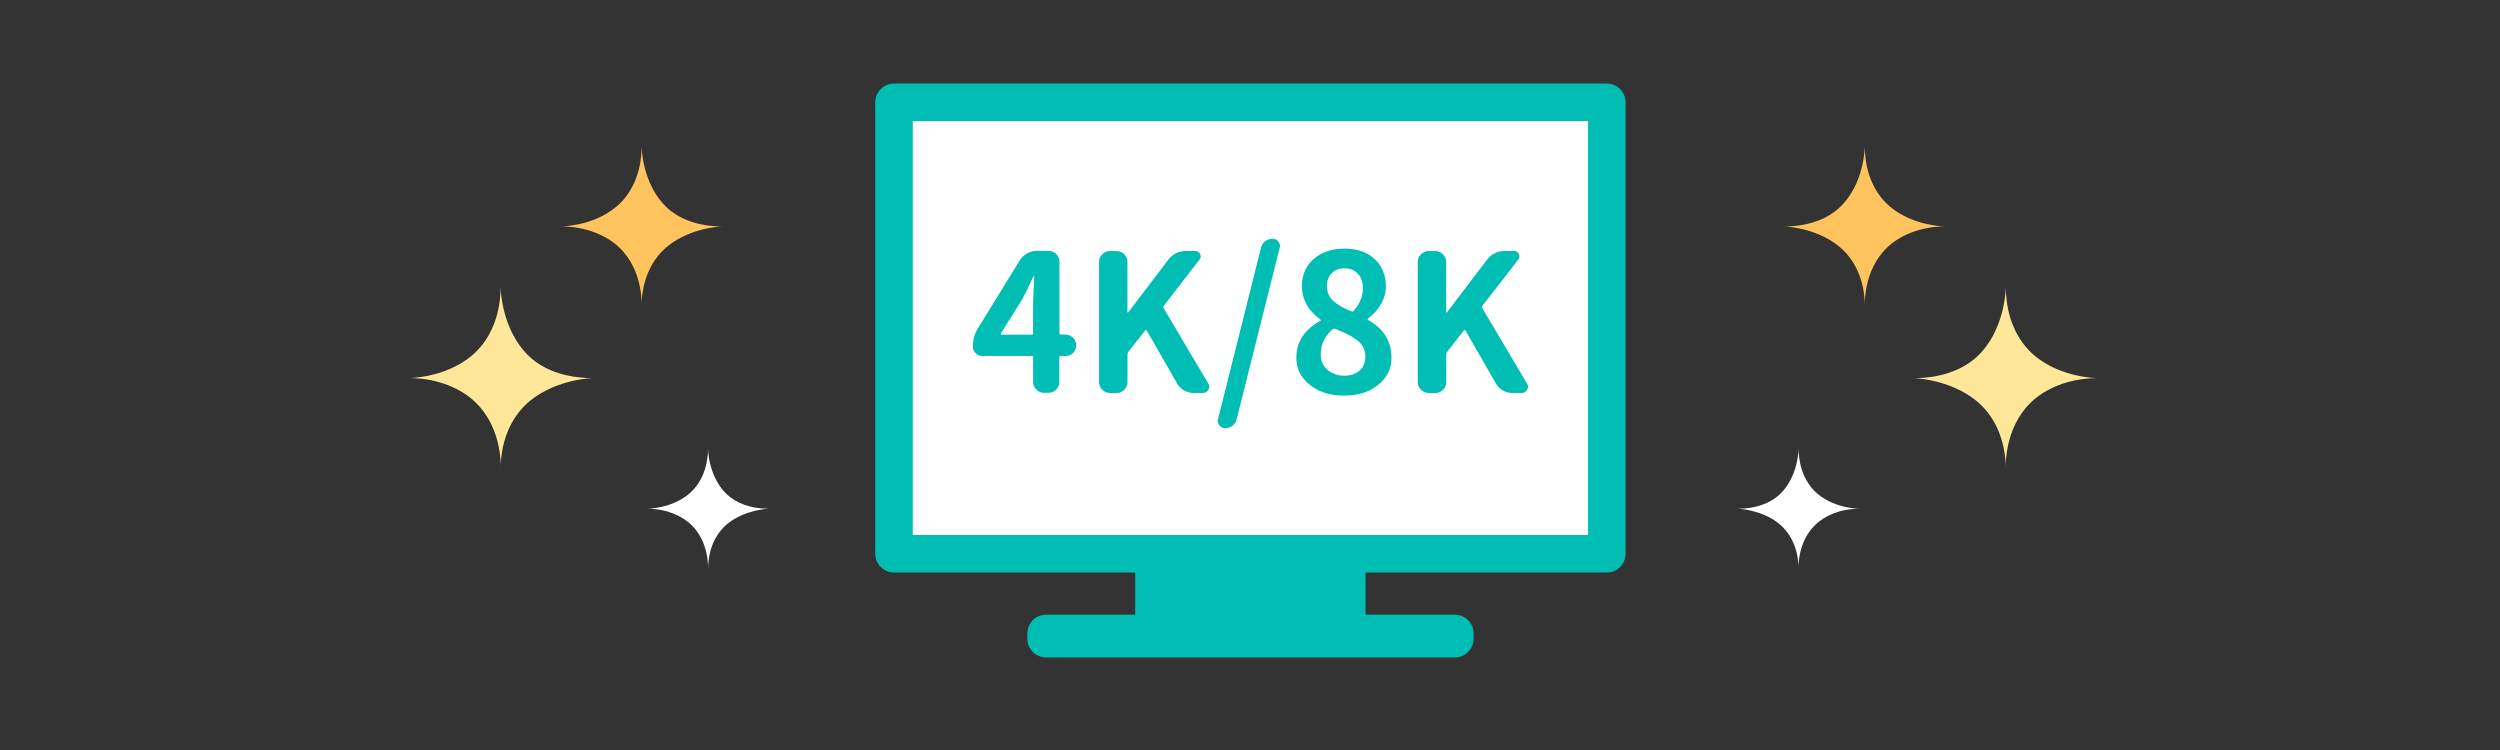 <svg version="1.1" id="レイヤー_1" xmlns="http://www.w3.org/2000/svg" x="0" y="0" viewBox="0 0 400 120" xml:space="preserve"><rect x="0" y="0" width="400" height="120" fill="#333333" stroke="none"/><style>.st1{fill:#ffc45d}.st1,.st2,.st3{fill-rule:evenodd;clip-rule:evenodd}.st2{fill:#ffe799}.st3{fill:#fff}</style><path fill="none" d="M0 0h400v120H0z"/><path class="st1" d="M99.09 39.6c-1.9-1.82-5.18-3.37-9.29-3.37 0 0 5-.01 8.75-3.1 2.32-1.91 4.11-5.22 4.11-9.75 0 0-.01 6.09 4.11 9.89 1.89 1.74 4.91 2.96 8.75 2.96 0 0-4.9.14-8.62 3.1-2.42 1.92-4.25 5.23-4.25 9.75.01 0 .41-5.67-3.56-9.48z"/><path class="st2" d="M76.04 64.33c-2.17-2.08-5.9-3.84-10.59-3.84 0 0 5.7-.01 9.97-3.53 2.64-2.18 4.68-5.94 4.68-11.11 0 0-.01 6.94 4.68 11.27 2.16 1.99 5.6 3.37 9.98 3.37 0 0-5.58.16-9.82 3.53-2.76 2.19-4.84 5.96-4.84 11.11.01.01.47-6.46-4.06-10.8z"/><path class="st3" d="M110.58 83.94c-1.43-1.37-3.9-2.54-7-2.54 0 0 3.77 0 6.6-2.33 1.75-1.44 3.1-3.93 3.1-7.35 0 0-.01 4.59 3.1 7.45 1.43 1.31 3.7 2.23 6.6 2.23 0 0-3.69.11-6.49 2.33-1.82 1.45-3.2 3.94-3.2 7.35-.02 0 .28-4.28-2.71-7.14z"/><path class="st1" d="M298.38 49.08c0-4.52-1.83-7.84-4.25-9.75-3.72-2.96-8.62-3.1-8.62-3.1 3.84 0 6.86-1.22 8.75-2.96 4.12-3.8 4.11-9.89 4.11-9.89 0 4.54 1.79 7.85 4.11 9.75 3.75 3.09 8.75 3.1 8.75 3.1-4.11 0-7.39 1.54-9.29 3.37-3.96 3.81-3.56 9.48-3.56 9.48z"/><path class="st2" d="M320.93 75.14c0-5.15-2.08-8.93-4.84-11.11-4.24-3.37-9.82-3.53-9.82-3.53 4.37 0 7.82-1.39 9.98-3.37 4.7-4.33 4.68-11.27 4.68-11.27 0 5.17 2.04 8.94 4.68 11.11 4.28 3.52 9.97 3.53 9.97 3.53-4.69 0-8.42 1.76-10.59 3.84-4.52 4.33-4.06 10.8-4.06 10.8z"/><path class="st3" d="M287.77 91.08c0-3.41-1.38-5.9-3.2-7.35-2.81-2.23-6.49-2.33-6.49-2.33 2.89 0 5.17-.92 6.6-2.23 3.11-2.86 3.1-7.45 3.1-7.45 0 3.42 1.35 5.91 3.1 7.35 2.83 2.33 6.6 2.33 6.6 2.33-3.1 0-5.57 1.16-7 2.54-3.01 2.86-2.71 7.14-2.71 7.14z"/><path fill="#fff" stroke="#00beb4" stroke-width="6" stroke-linecap="round" stroke-linejoin="round" stroke-miterlimit="10" d="M143.04 16.37h114.05V88.6H143.04z"/><path fill="#00beb4" stroke="#00beb4" stroke-width="3" stroke-linecap="round" stroke-linejoin="round" stroke-miterlimit="10" d="M183.13 90.24h33.86v11.95h-33.86z"/><path fill="#00beb4" stroke="#00beb4" stroke-width="6" stroke-linecap="round" stroke-linejoin="round" stroke-miterlimit="10" d="M167.37 101.35h65.4v.84h-65.4z"/><path d="M170.48 53.55c.48 0 .88.17 1.21.49.33.33.49.73.49 1.21s-.17.88-.49 1.21c-.33.33-.73.49-1.21.49h-.75c-.16 0-.24.08-.24.24v3.9c0 .48-.17.89-.51 1.24-.34.35-.76.52-1.26.52h-.66c-.48 0-.89-.17-1.24-.52s-.52-.76-.52-1.24v-3.9c0-.16-.07-.24-.21-.24h-7.91c-.44 0-.8-.15-1.09-.45-.29-.3-.43-.66-.43-1.08 0-1.02.26-1.97.78-2.85l6.74-10.94c.3-.46.69-.82 1.17-1.09.48-.27.99-.4 1.53-.4h1.86c.5 0 .92.17 1.26.52.34.35.51.76.51 1.24v11.39c0 .16.08.24.24.24h.73zm-10.34-.21a.17.17 0 000 .14c.02.05.05.07.09.07h4.85c.14 0 .21-.08.21-.24v-4.4c0-.52.06-2.07.18-4.64 0-.04-.02-.06-.06-.06s-.07.02-.09.06a68.51 68.51 0 01-1.77 3.63l-3.41 5.44zm17.47 9.53c-.48 0-.89-.17-1.24-.52s-.52-.76-.52-1.24V41.93c0-.48.17-.89.52-1.24s.76-.52 1.24-.52h1.02c.48 0 .89.17 1.24.52s.52.76.52 1.24v8.03c0 .04.01.06.04.06s.05-.01.08-.03l6.41-8.42c.72-.94 1.67-1.41 2.85-1.41h1.47c.36 0 .62.16.78.48.06.14.09.28.09.42 0 .18-.07.35-.21.51l-5.69 7.34c-.1.12-.11.25-.03.39l7.13 12.04c.12.18.18.35.18.51 0 .18-.05.35-.15.51-.2.34-.49.51-.87.51H191a3.025 3.025 0 01-2.66-1.52l-4.85-8.45c-.08-.14-.17-.15-.27-.03l-2.7 3.45a.74.74 0 00-.12.42v4.38c0 .48-.17.89-.52 1.24s-.76.52-1.24.52h-1.03zm18.42 5.63c-.4 0-.71-.15-.93-.45-.18-.22-.27-.46-.27-.72 0-.1.02-.2.06-.3l6.86-27.36a1.872 1.872 0 011.85-1.46c.4 0 .71.15.93.45.18.22.27.46.27.72 0 .1-.02.2-.06.3l-6.86 27.36c-.1.44-.32.79-.67 1.06s-.74.4-1.18.4zM215 63.29c-2.18 0-3.99-.57-5.42-1.71-1.44-1.14-2.16-2.59-2.16-4.34 0-2.54 1.28-4.5 3.83-5.9.04-.02.06-.05.06-.1s-.02-.09-.06-.14c-1.96-1.42-2.94-3.2-2.94-5.33 0-1.82.64-3.27 1.92-4.36 1.28-1.09 2.92-1.63 4.91-1.63s3.6.55 4.79 1.66 1.8 2.57 1.8 4.39c0 1.02-.27 1.98-.81 2.88-.54.9-1.22 1.65-2.04 2.25-.04.04-.06.08-.06.13s.02.08.06.1c2.5 1.38 3.75 3.4 3.75 6.05 0 1.74-.7 3.18-2.11 4.33-1.4 1.15-3.24 1.72-5.52 1.72zm.12-3.18c.98 0 1.78-.27 2.4-.81s.93-1.29.93-2.25c0-.54-.11-1.03-.33-1.47-.22-.44-.57-.84-1.06-1.2-.49-.36-.98-.66-1.47-.9s-1.14-.53-1.96-.87a.494.494 0 00-.15-.03c-.08 0-.16.03-.24.09-1.28 1.1-1.92 2.45-1.92 4.04 0 1.02.36 1.84 1.09 2.46.73.63 1.63.94 2.71.94zm1.11-10.3c.14.06.26.03.36-.09.98-1.1 1.47-2.31 1.47-3.62 0-.94-.26-1.7-.79-2.29s-1.26-.88-2.2-.88c-.8 0-1.46.25-1.98.76s-.78 1.2-.78 2.08c0 .96.33 1.74.99 2.35s1.63 1.17 2.93 1.69zm12.37 13.06c-.48 0-.89-.17-1.24-.52s-.52-.76-.52-1.24V41.93c0-.48.17-.89.52-1.24s.76-.52 1.24-.52h1.02c.48 0 .89.17 1.24.52s.52.76.52 1.24v8.03c0 .04.01.06.04.06s.05-.01.08-.03l6.41-8.42c.72-.94 1.67-1.41 2.85-1.41h1.47c.36 0 .62.16.78.48.06.14.09.28.09.42 0 .18-.07.35-.21.51l-5.69 7.34c-.1.12-.11.25-.03.39l7.13 12.04c.12.18.18.35.18.51 0 .18-.05.35-.15.51-.2.34-.49.51-.87.51H242a3.025 3.025 0 01-2.66-1.52l-4.85-8.45c-.08-.14-.17-.15-.27-.03l-2.7 3.45a.74.74 0 00-.12.42v4.38c0 .48-.17.89-.52 1.24s-.76.52-1.24.52h-1.04z" fill="#00beb4"/></svg>